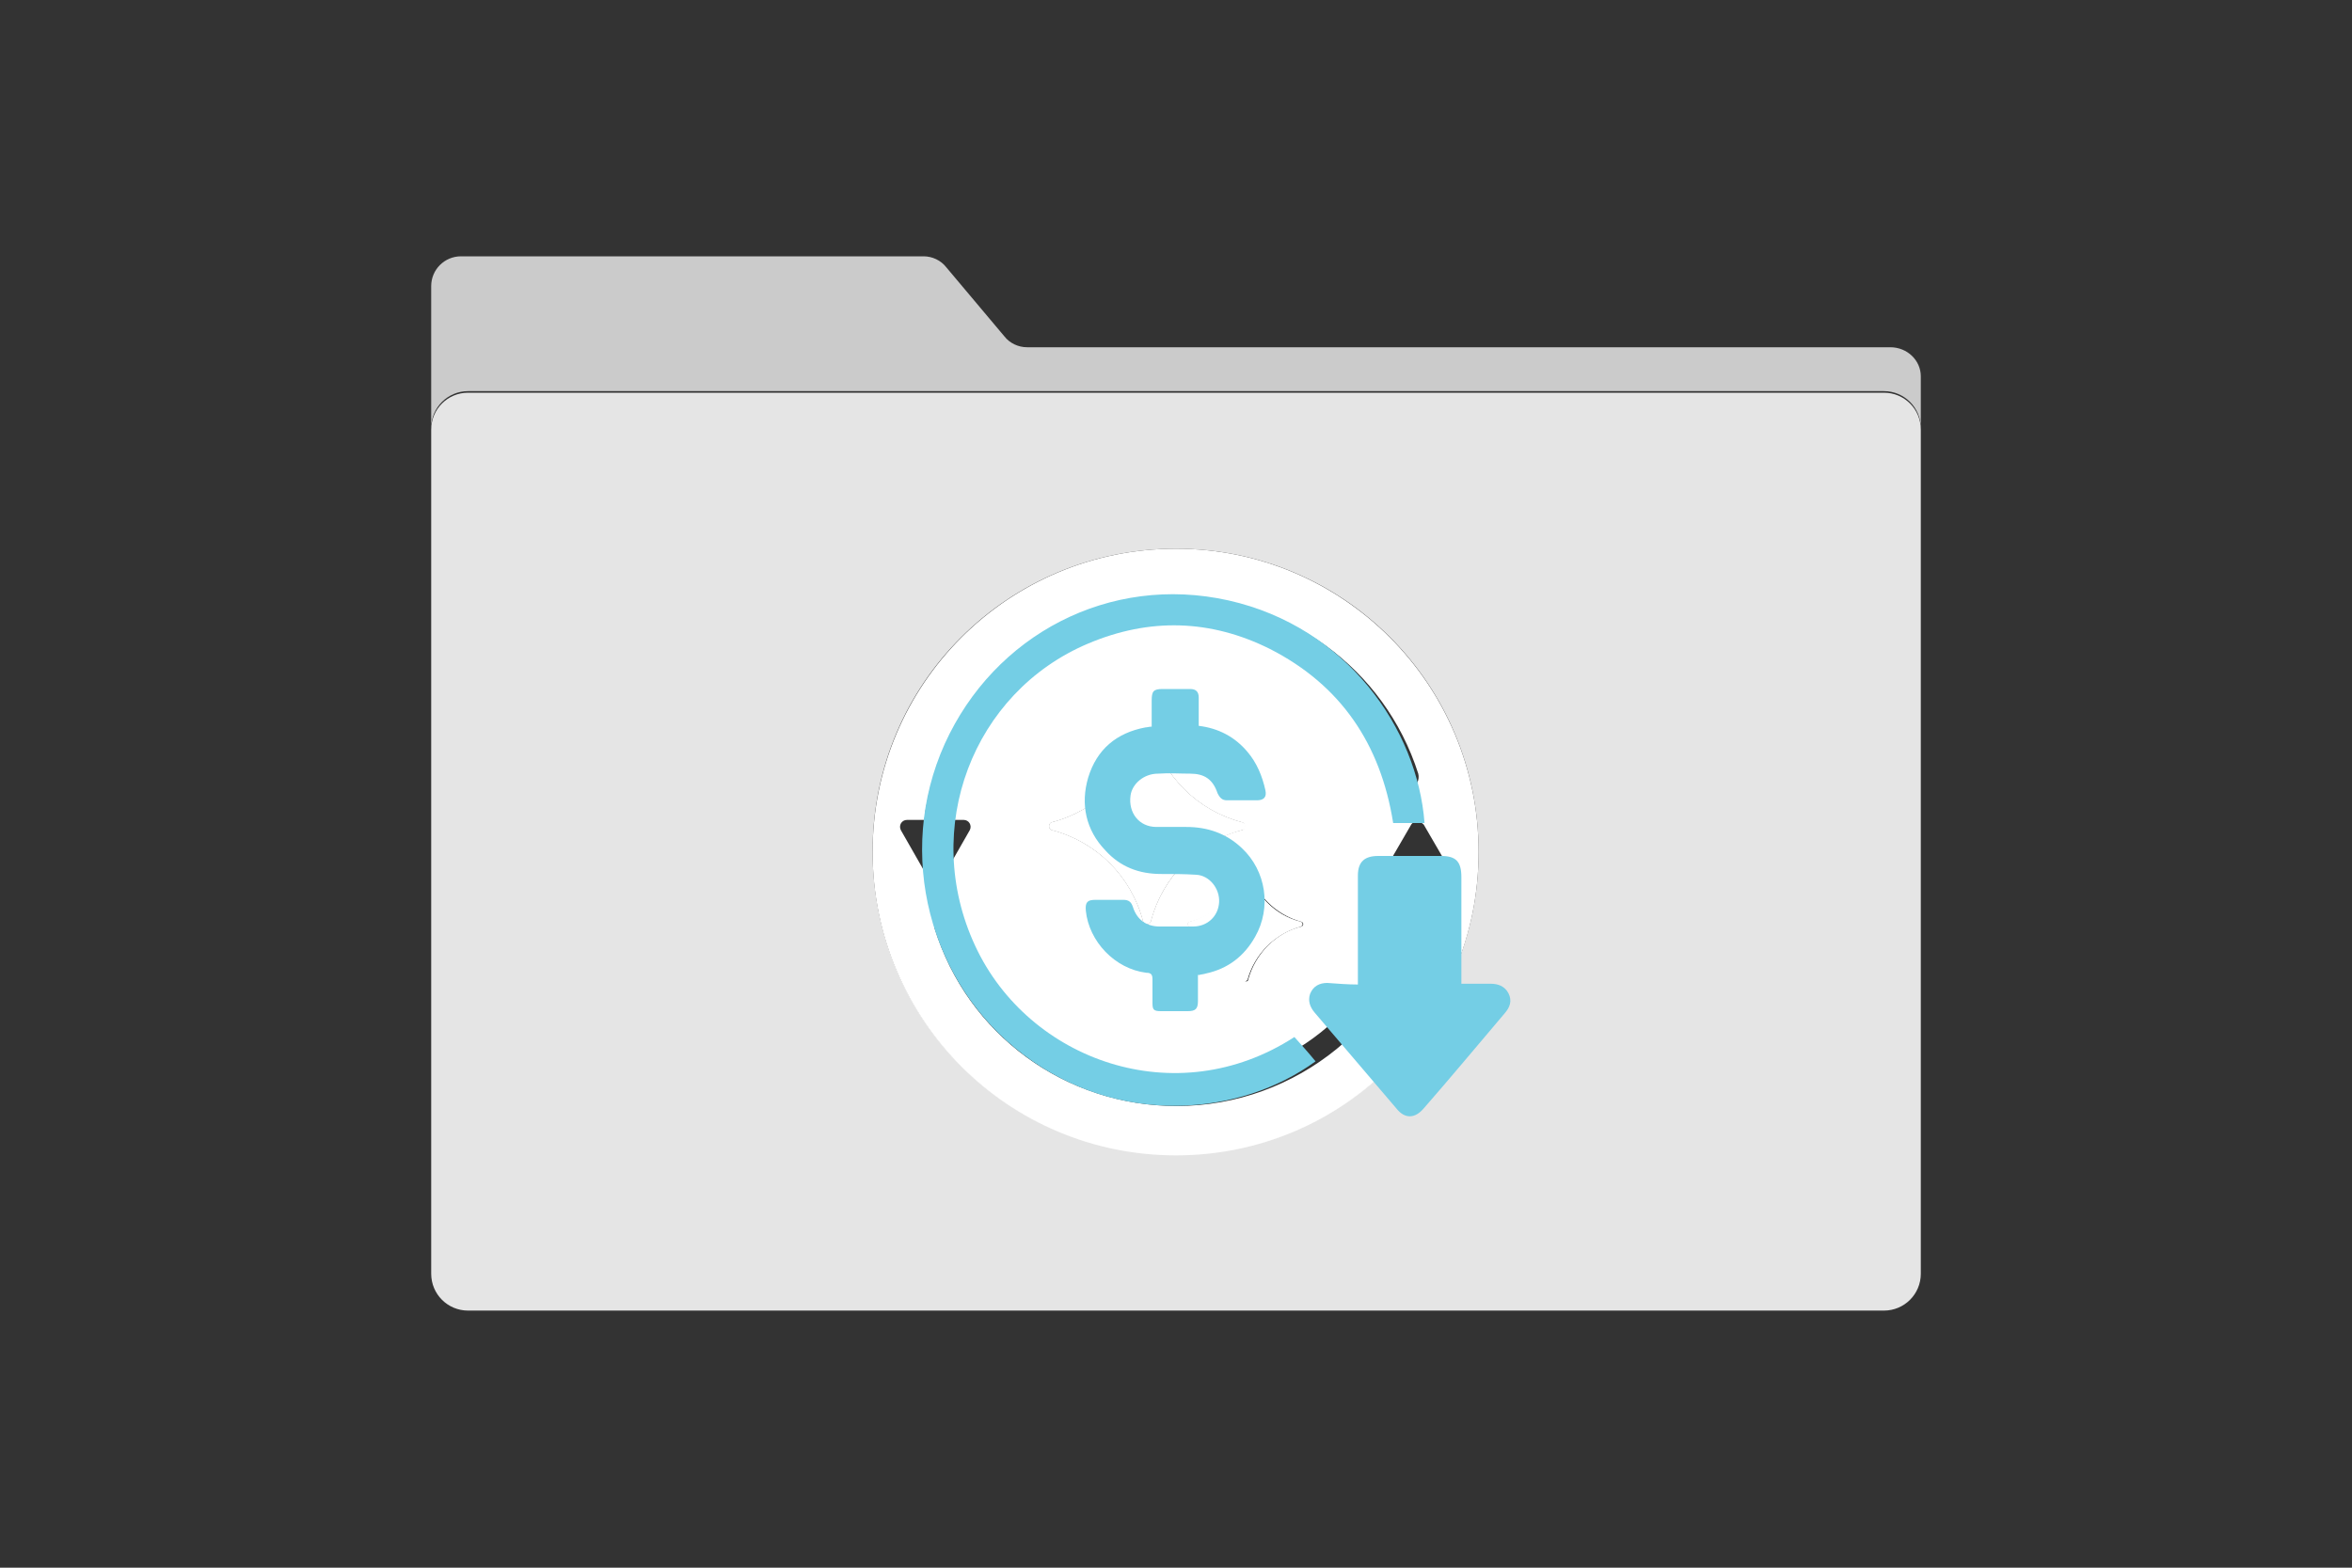 <?xml version="1.0" encoding="utf-8"?>
<!-- Generator: $$$/GeneralStr/196=Adobe Illustrator 27.6.0, SVG Export Plug-In . SVG Version: 6.00 Build 0)  -->
<svg version="1.1" id="Livello_1" xmlns="http://www.w3.org/2000/svg" xmlns:xlink="http://www.w3.org/1999/xlink" x="0px" y="0px"
	 viewBox="0 0 300 200" style="enable-background:new 0 0 300 200;" xml:space="preserve">
<rect x="0" y="0" width="300" height="200" fill="#333333" stroke="none"/>
<style type="text/css">
	.st0{fill:#CBCBCB;}
	.st1{fill:#E5E5E5;}
	.st2{fill:#FFFFFF;}
	.st3{fill:#74CEE5;}
</style>
<g>
	<g id="Layer_1">
		<g>
			<path class="st0" d="M241.1,44.3H131c-1.1,0-2.2-0.5-2.9-1.4l-7.4-8.8c-0.7-0.9-1.8-1.4-2.9-1.4h-59c-2.1,0-3.8,1.7-3.8,3.8v18.1
				c0-2.6,2.1-4.7,4.7-4.7h180.6c2.6,0,4.7,2.1,4.7,4.7V48C245,46,243.3,44.3,241.1,44.3L241.1,44.3z"/>
			<g>
				<path class="st1" d="M165.9,117.6c-3.3-0.8-5.9-3.5-6.8-6.8c0-0.2-0.2-0.2-0.3-0.2s-0.3,0.1-0.3,0.2c-0.9,3.3-3.5,5.9-6.8,6.8
					c-0.3,0.1-0.3,0.5,0,0.6c3.3,0.8,5.9,3.5,6.8,6.8c0,0.2,0.2,0.2,0.3,0.2s0.2-0.1,0.3-0.2c0.9-3.3,3.5-5.9,6.8-6.8
					C166.2,118.1,166.2,117.7,165.9,117.6z M158.4,104.9c-5.7-1.5-10.1-5.9-11.6-11.6c-0.1-0.3-0.3-0.4-0.5-0.4s-0.4,0.1-0.5,0.4
					c-1.5,5.7-5.9,10.1-11.6,11.6c-0.5,0.1-0.5,0.9,0,1c5.7,1.5,10.1,5.9,11.6,11.6c0.1,0.3,0.3,0.4,0.5,0.4s0.4-0.1,0.5-0.4
					c1.5-5.7,5.9-10.1,11.6-11.6C159,105.8,159,105,158.4,104.9z M165.9,117.6c-3.3-0.8-5.9-3.5-6.8-6.8c0-0.2-0.2-0.2-0.3-0.2
					s-0.3,0.1-0.3,0.2c-0.9,3.3-3.5,5.9-6.8,6.8c-0.3,0.1-0.3,0.5,0,0.6c3.3,0.8,5.9,3.5,6.8,6.8c0,0.2,0.2,0.2,0.3,0.2
					s0.2-0.1,0.3-0.2c0.9-3.3,3.5-5.9,6.8-6.8C166.2,118.1,166.2,117.7,165.9,117.6z M158.4,104.9c-5.7-1.5-10.1-5.9-11.6-11.6
					c-0.1-0.3-0.3-0.4-0.5-0.4s-0.4,0.1-0.5,0.4c-1.5,5.7-5.9,10.1-11.6,11.6c-0.5,0.1-0.5,0.9,0,1c5.7,1.5,10.1,5.9,11.6,11.6
					c0.1,0.3,0.3,0.4,0.5,0.4s0.4-0.1,0.5-0.4c1.5-5.7,5.9-10.1,11.6-11.6C159,105.8,159,105,158.4,104.9z M158.4,104.9
					c-5.7-1.5-10.1-5.9-11.6-11.6c-0.1-0.3-0.3-0.4-0.5-0.4s-0.4,0.1-0.5,0.4c-1.5,5.7-5.9,10.1-11.6,11.6c-0.5,0.1-0.5,0.9,0,1
					c5.7,1.5,10.1,5.9,11.6,11.6c0.1,0.3,0.3,0.4,0.5,0.4s0.4-0.1,0.5-0.4c1.5-5.7,5.9-10.1,11.6-11.6
					C159,105.8,159,105,158.4,104.9z M165.9,117.6c-3.3-0.8-5.9-3.5-6.8-6.8c0-0.2-0.2-0.2-0.3-0.2s-0.3,0.1-0.3,0.2
					c-0.9,3.3-3.5,5.9-6.8,6.8c-0.3,0.1-0.3,0.5,0,0.6c3.3,0.8,5.9,3.5,6.8,6.8c0,0.2,0.2,0.2,0.3,0.2s0.2-0.1,0.3-0.2
					c0.9-3.3,3.5-5.9,6.8-6.8C166.2,118.1,166.2,117.7,165.9,117.6z M165.9,117.6c-3.3-0.8-5.9-3.5-6.8-6.8c0-0.2-0.2-0.2-0.3-0.2
					s-0.3,0.1-0.3,0.2c-0.9,3.3-3.5,5.9-6.8,6.8c-0.3,0.1-0.3,0.5,0,0.6c3.3,0.8,5.9,3.5,6.8,6.8c0,0.2,0.2,0.2,0.3,0.2
					s0.2-0.1,0.3-0.2c0.9-3.3,3.5-5.9,6.8-6.8C166.2,118.1,166.2,117.7,165.9,117.6z M158.4,104.9c-5.7-1.5-10.1-5.9-11.6-11.6
					c-0.1-0.3-0.3-0.4-0.5-0.4s-0.4,0.1-0.5,0.4c-1.5,5.7-5.9,10.1-11.6,11.6c-0.5,0.1-0.5,0.9,0,1c5.7,1.5,10.1,5.9,11.6,11.6
					c0.1,0.3,0.3,0.4,0.5,0.4s0.4-0.1,0.5-0.4c1.5-5.7,5.9-10.1,11.6-11.6C159,105.8,159,105,158.4,104.9z M158.4,104.9
					c-5.7-1.5-10.1-5.9-11.6-11.6c-0.1-0.3-0.3-0.4-0.5-0.4s-0.4,0.1-0.5,0.4c-1.5,5.7-5.9,10.1-11.6,11.6c-0.5,0.1-0.5,0.9,0,1
					c5.7,1.5,10.1,5.9,11.6,11.6c0.1,0.3,0.3,0.4,0.5,0.4s0.4-0.1,0.5-0.4c1.5-5.7,5.9-10.1,11.6-11.6
					C159,105.8,159,105,158.4,104.9z M165.9,117.6c-3.3-0.8-5.9-3.5-6.8-6.8c0-0.2-0.2-0.2-0.3-0.2s-0.3,0.1-0.3,0.2
					c-0.9,3.3-3.5,5.9-6.8,6.8c-0.3,0.1-0.3,0.5,0,0.6c3.3,0.8,5.9,3.5,6.8,6.8c0,0.2,0.2,0.2,0.3,0.2s0.2-0.1,0.3-0.2
					c0.9-3.3,3.5-5.9,6.8-6.8C166.2,118.1,166.2,117.7,165.9,117.6z M165.9,117.6c-3.3-0.8-5.9-3.5-6.8-6.8c0-0.2-0.2-0.2-0.3-0.2
					s-0.3,0.1-0.3,0.2c-0.9,3.3-3.5,5.9-6.8,6.8c-0.3,0.1-0.3,0.5,0,0.6c3.3,0.8,5.9,3.5,6.8,6.8c0,0.2,0.2,0.2,0.3,0.2
					s0.2-0.1,0.3-0.2c0.9-3.3,3.5-5.9,6.8-6.8C166.2,118.1,166.2,117.7,165.9,117.6z M158.4,104.9c-5.7-1.5-10.1-5.9-11.6-11.6
					c-0.1-0.3-0.3-0.4-0.5-0.4s-0.4,0.1-0.5,0.4c-1.5,5.7-5.9,10.1-11.6,11.6c-0.5,0.1-0.5,0.9,0,1c5.7,1.5,10.1,5.9,11.6,11.6
					c0.1,0.3,0.3,0.4,0.5,0.4s0.4-0.1,0.5-0.4c1.5-5.7,5.9-10.1,11.6-11.6C159,105.8,159,105,158.4,104.9z M240.3,50.1H59.7
					c-2.6,0-4.7,2.1-4.7,4.7v107.7c0,2.6,2.1,4.7,4.7,4.7h180.6c2.6,0,4.7-2.1,4.7-4.7V54.8C245,52.2,242.9,50.1,240.3,50.1z
					 M150,147.3c-21.4,0-38.7-17.3-38.7-38.7S128.6,70,150,70s38.6,17.3,38.6,38.7S171.3,147.3,150,147.3z M165.9,117.6
					c-3.3-0.8-5.9-3.5-6.8-6.8c0-0.2-0.2-0.2-0.3-0.2s-0.3,0.1-0.3,0.2c-0.9,3.3-3.5,5.9-6.8,6.8c-0.3,0.1-0.3,0.5,0,0.6
					c3.3,0.8,5.9,3.5,6.8,6.8c0,0.2,0.2,0.2,0.3,0.2s0.2-0.1,0.3-0.2c0.9-3.3,3.5-5.9,6.8-6.8C166.2,118.1,166.2,117.7,165.9,117.6z
					 M158.4,104.9c-5.7-1.5-10.1-5.9-11.6-11.6c-0.1-0.3-0.3-0.4-0.5-0.4s-0.4,0.1-0.5,0.4c-1.5,5.7-5.9,10.1-11.6,11.6
					c-0.5,0.1-0.5,0.9,0,1c5.7,1.5,10.1,5.9,11.6,11.6c0.1,0.3,0.3,0.4,0.5,0.4s0.4-0.1,0.5-0.4c1.5-5.7,5.9-10.1,11.6-11.6
					C159,105.8,159,105,158.4,104.9z M158.4,104.9c-5.7-1.5-10.1-5.9-11.6-11.6c-0.1-0.3-0.3-0.4-0.5-0.4s-0.4,0.1-0.5,0.4
					c-1.5,5.7-5.9,10.1-11.6,11.6c-0.5,0.1-0.5,0.9,0,1c5.7,1.5,10.1,5.9,11.6,11.6c0.1,0.3,0.3,0.4,0.5,0.4s0.4-0.1,0.5-0.4
					c1.5-5.7,5.9-10.1,11.6-11.6C159,105.8,159,105,158.4,104.9z M165.9,117.6c-3.3-0.8-5.9-3.5-6.8-6.8c0-0.2-0.2-0.2-0.3-0.2
					s-0.3,0.1-0.3,0.2c-0.9,3.3-3.5,5.9-6.8,6.8c-0.3,0.1-0.3,0.5,0,0.6c3.3,0.8,5.9,3.5,6.8,6.8c0,0.2,0.2,0.2,0.3,0.2
					s0.2-0.1,0.3-0.2c0.9-3.3,3.5-5.9,6.8-6.8C166.2,118.1,166.2,117.7,165.9,117.6z M165.9,117.6c-3.3-0.8-5.9-3.5-6.8-6.8
					c0-0.2-0.2-0.2-0.3-0.2s-0.3,0.1-0.3,0.2c-0.9,3.3-3.5,5.9-6.8,6.8c-0.3,0.1-0.3,0.5,0,0.6c3.3,0.8,5.9,3.5,6.8,6.8
					c0,0.2,0.2,0.2,0.3,0.2s0.2-0.1,0.3-0.2c0.9-3.3,3.5-5.9,6.8-6.8C166.2,118.1,166.2,117.7,165.9,117.6z M158.4,104.9
					c-5.7-1.5-10.1-5.9-11.6-11.6c-0.1-0.3-0.3-0.4-0.5-0.4s-0.4,0.1-0.5,0.4c-1.5,5.7-5.9,10.1-11.6,11.6c-0.5,0.1-0.5,0.9,0,1
					c5.7,1.5,10.1,5.9,11.6,11.6c0.1,0.3,0.3,0.4,0.5,0.4s0.4-0.1,0.5-0.4c1.5-5.7,5.9-10.1,11.6-11.6
					C159,105.8,159,105,158.4,104.9z M158.4,104.9c-5.7-1.5-10.1-5.9-11.6-11.6c-0.1-0.3-0.3-0.4-0.5-0.4s-0.4,0.1-0.5,0.4
					c-1.5,5.7-5.9,10.1-11.6,11.6c-0.5,0.1-0.5,0.9,0,1c5.7,1.5,10.1,5.9,11.6,11.6c0.1,0.3,0.3,0.4,0.5,0.4s0.4-0.1,0.5-0.4
					c1.5-5.7,5.9-10.1,11.6-11.6C159,105.8,159,105,158.4,104.9z M165.9,117.6c-3.3-0.8-5.9-3.5-6.8-6.8c0-0.2-0.2-0.2-0.3-0.2
					s-0.3,0.1-0.3,0.2c-0.9,3.3-3.5,5.9-6.8,6.8c-0.3,0.1-0.3,0.5,0,0.6c3.3,0.8,5.9,3.5,6.8,6.8c0,0.2,0.2,0.2,0.3,0.2
					s0.2-0.1,0.3-0.2c0.9-3.3,3.5-5.9,6.8-6.8C166.2,118.1,166.2,117.7,165.9,117.6z M165.9,117.6c-3.3-0.8-5.9-3.5-6.8-6.8
					c0-0.2-0.2-0.2-0.3-0.2s-0.3,0.1-0.3,0.2c-0.9,3.3-3.5,5.9-6.8,6.8c-0.3,0.1-0.3,0.5,0,0.6c3.3,0.8,5.9,3.5,6.8,6.8
					c0,0.2,0.2,0.2,0.3,0.2s0.2-0.1,0.3-0.2c0.9-3.3,3.5-5.9,6.8-6.8C166.2,118.1,166.2,117.7,165.9,117.6z M158.4,104.9
					c-5.7-1.5-10.1-5.9-11.6-11.6c-0.1-0.3-0.3-0.4-0.5-0.4s-0.4,0.1-0.5,0.4c-1.5,5.7-5.9,10.1-11.6,11.6c-0.5,0.1-0.5,0.9,0,1
					c5.7,1.5,10.1,5.9,11.6,11.6c0.1,0.3,0.3,0.4,0.5,0.4s0.4-0.1,0.5-0.4c1.5-5.7,5.9-10.1,11.6-11.6
					C159,105.8,159,105,158.4,104.9z M165.9,117.6c-3.3-0.8-5.9-3.5-6.8-6.8c0-0.2-0.2-0.2-0.3-0.2s-0.3,0.1-0.3,0.2
					c-0.9,3.3-3.5,5.9-6.8,6.8c-0.3,0.1-0.3,0.5,0,0.6c3.3,0.8,5.9,3.5,6.8,6.8c0,0.2,0.2,0.2,0.3,0.2s0.2-0.1,0.3-0.2
					c0.9-3.3,3.5-5.9,6.8-6.8C166.2,118.1,166.2,117.7,165.9,117.6z M158.4,104.9c-5.7-1.5-10.1-5.9-11.6-11.6
					c-0.1-0.3-0.3-0.4-0.5-0.4s-0.4,0.1-0.5,0.4c-1.5,5.7-5.9,10.1-11.6,11.6c-0.5,0.1-0.5,0.9,0,1c5.7,1.5,10.1,5.9,11.6,11.6
					c0.1,0.3,0.3,0.4,0.5,0.4s0.4-0.1,0.5-0.4c1.5-5.7,5.9-10.1,11.6-11.6C159,105.8,159,105,158.4,104.9z M165.9,117.6
					c-3.3-0.8-5.9-3.5-6.8-6.8c0-0.2-0.2-0.2-0.3-0.2s-0.3,0.1-0.3,0.2c-0.9,3.3-3.5,5.9-6.8,6.8c-0.3,0.1-0.3,0.5,0,0.6
					c3.3,0.8,5.9,3.5,6.8,6.8c0,0.2,0.2,0.2,0.3,0.2s0.2-0.1,0.3-0.2c0.9-3.3,3.5-5.9,6.8-6.8C166.2,118.1,166.2,117.7,165.9,117.6z
					 M158.4,104.9c-5.7-1.5-10.1-5.9-11.6-11.6c-0.1-0.3-0.3-0.4-0.5-0.4s-0.4,0.1-0.5,0.4c-1.5,5.7-5.9,10.1-11.6,11.6
					c-0.5,0.1-0.5,0.9,0,1c5.7,1.5,10.1,5.9,11.6,11.6c0.1,0.3,0.3,0.4,0.5,0.4s0.4-0.1,0.5-0.4c1.5-5.7,5.9-10.1,11.6-11.6
					C159,105.8,159,105,158.4,104.9z"/>
				<path class="st2" d="M150,70c-21.4,0-38.7,17.3-38.7,38.7s17.3,38.7,38.7,38.7s38.6-17.3,38.6-38.7S171.3,70,150,70z M150,76.2
					c14.1,0,26.6,9,30.9,22.5c0.2,0.8-0.2,1.6-1,1.9s-1.6-0.2-1.9-1c-3.9-12.2-15.2-20.4-28-20.4c-13.8,0-25.4,9.6-28.6,22.4
					c-0.1,0.5-0.2,1-0.3,1.5c-0.1,0.5-0.2,1-0.2,1.5h2c0.7,0,1.1,0.7,0.8,1.3l-3.6,6.3c-0.2,0.3-0.5,0.4-0.8,0.4s-0.6-0.2-0.8-0.4
					l-3.6-6.3c-0.3-0.6,0.1-1.3,0.8-1.3h2.2c0.1-0.5,0.1-1,0.2-1.5s0.2-1,0.3-1.5C121.6,87.1,134.5,76.2,150,76.2z M151.8,117.6
					c3.3-0.8,5.9-3.5,6.8-6.8c0-0.2,0.2-0.2,0.3-0.2s0.2,0.1,0.3,0.2c0.9,3.3,3.5,5.9,6.8,6.8c0.3,0.1,0.3,0.5,0,0.6
					c-3.3,0.8-5.9,3.5-6.8,6.8c0,0.2-0.2,0.2-0.3,0.2s-0.3-0.1-0.3-0.2c-0.9-3.3-3.5-5.9-6.8-6.8
					C151.4,118.1,151.4,117.7,151.8,117.6z M146.8,117.5c-0.1,0.3-0.3,0.4-0.5,0.4s-0.4-0.1-0.5-0.4c-1.5-5.7-5.9-10.1-11.6-11.6
					c-0.5-0.1-0.5-0.9,0-1c5.7-1.5,10.1-5.9,11.6-11.6c0.1-0.3,0.3-0.4,0.5-0.4s0.4,0.1,0.5,0.4c1.5,5.7,5.9,10.1,11.6,11.6
					c0.5,0.1,0.5,0.9,0,1C152.8,107.3,148.3,111.8,146.8,117.5z M184.3,112.7h-2.1c-0.1,0.5-0.1,1-0.2,1.5s-0.2,1-0.3,1.5
					c-3.2,14.5-16.2,25.4-31.6,25.4c-14.2,0-26.7-9.1-30.9-22.7c-0.2-0.8,0.2-1.6,1-1.9s1.6,0.2,1.9,1c3.9,12.3,15.1,20.6,28.1,20.6
					c13.8,0,25.4-9.6,28.6-22.4c0.1-0.5,0.2-1,0.3-1.5s0.2-1,0.2-1.5h-2.1c-0.7,0-1.1-0.7-0.8-1.3l3.6-6.2c0.2-0.3,0.5-0.4,0.8-0.4
					s0.6,0.2,0.8,0.4l3.6,6.2C185.4,111.9,185,112.7,184.3,112.7L184.3,112.7z"/>
			</g>
			<path class="st2" d="M165.9,117.6c-3.3-0.8-5.9-3.5-6.8-6.8c0-0.2-0.2-0.2-0.3-0.2s-0.3,0.1-0.3,0.2c-0.9,3.3-3.5,5.9-6.8,6.8
				c-0.3,0.1-0.3,0.5,0,0.6c3.3,0.8,5.9,3.5,6.8,6.8c0,0.2,0.2,0.2,0.3,0.2s0.2-0.1,0.3-0.2c0.9-3.3,3.5-5.9,6.8-6.8
				C166.2,118.1,166.2,117.7,165.9,117.6z M158.4,104.9c-5.7-1.5-10.1-5.9-11.6-11.6c-0.1-0.3-0.3-0.4-0.5-0.4s-0.4,0.1-0.5,0.4
				c-1.5,5.7-5.9,10.1-11.6,11.6c-0.5,0.1-0.5,0.9,0,1c5.7,1.5,10.1,5.9,11.6,11.6c0.1,0.3,0.3,0.4,0.5,0.4s0.4-0.1,0.5-0.4
				c1.5-5.7,5.9-10.1,11.6-11.6C159,105.8,159,105,158.4,104.9z"/>
			<path class="st3" d="M181.7,105c-1.4,0-2.7,0-4,0c-1.6-10.1-6.7-17.6-15.7-22.2c-7.6-3.8-15.4-4-23.2-0.7
				c-14.7,6.2-21.4,23.6-14.4,38.6c6.8,14.6,25.6,21.4,40.7,11.6c0.9,1,1.8,2,2.7,3.1c-9.6,7-25,8.4-37.2-0.8
				c-12.1-9.1-16.4-25.7-10.1-39.7c6.3-13.9,21-21.7,36.2-18.3C171.8,80,180.8,93,181.7,105z"/>
			<path class="st3" d="M152.8,124.4c0,1.1,0,2.2,0,3.3c0,1-0.3,1.3-1.3,1.3c-1.1,0-2.3,0-3.4,0c-1,0-1.1-0.2-1.1-1.1
				c0-1,0-1.9,0-2.9c0-0.6-0.1-0.9-0.8-0.9c-4-0.5-7.3-4-7.7-7.9c-0.1-1.1,0.2-1.4,1.2-1.4c1.2,0,2.4,0,3.6,0c0.7,0,1,0.3,1.2,0.9
				c0.5,1.6,1.7,2.5,3.4,2.5c1.4,0,2.8,0,4.3,0c1.8,0,3.2-1.3,3.3-3.1c0.1-1.7-1.2-3.4-2.9-3.5c-1.5-0.1-3-0.1-4.5-0.1
				c-2.8,0-5.2-0.9-7.1-3c-2.5-2.6-3.2-5.9-2.2-9.3c1.1-3.6,3.6-5.7,7.3-6.4c0.2,0,0.5-0.1,0.8-0.1c0-1.1,0-2.2,0-3.3
				c0-1.2,0.2-1.5,1.4-1.5s2.3,0,3.5,0c0.8,0,1.1,0.4,1.1,1.1c0,1.2,0,2.4,0,3.6c2.5,0.3,4.6,1.4,6.2,3.3c1.2,1.4,1.9,3.1,2.3,4.9
				c0.2,0.9-0.2,1.3-1.1,1.3c-1.3,0-2.6,0-3.8,0c-0.6,0-0.9-0.3-1.2-0.9c-0.6-1.8-1.7-2.5-3.5-2.5c-1.4,0-2.7-0.1-4.1,0
				c-1.8,0-3.3,1.3-3.5,2.8c-0.3,2.2,1.1,4,3.3,4c1.3,0,2.6,0,3.8,0c2.7,0,5.1,0.8,7.1,2.7c3.1,2.9,3.8,7.6,1.7,11.3
				c-1.4,2.5-3.5,4.1-6.3,4.7c-0.3,0.1-0.6,0.1-0.9,0.2C152.9,124.3,152.8,124.4,152.8,124.4z"/>
			<path class="st3" d="M173.2,125.6c0-0.9,0-1.6,0-2.4c0-3.8,0-7.7,0-11.5c0-1.8,0.9-2.5,2.6-2.5c2.7,0,5.3,0,8,0
				c1.9,0,2.6,0.7,2.6,2.7c0,4.2,0,8.4,0,12.5c0,0.3,0,0.7,0,1.1c1.3,0,2.5,0,3.7,0c1,0,1.8,0.3,2.3,1.2c0.5,1,0.2,1.8-0.5,2.6
				c-3.4,4-6.8,8.1-10.3,12.1c-1.1,1.3-2.4,1.4-3.5,0c-3.5-4.1-6.9-8.1-10.4-12.2c-0.6-0.7-0.9-1.5-0.6-2.4c0.4-1,1.2-1.4,2.2-1.4
				C170.7,125.5,171.9,125.6,173.2,125.6z"/>
		</g>
	</g>
</g>
</svg>
